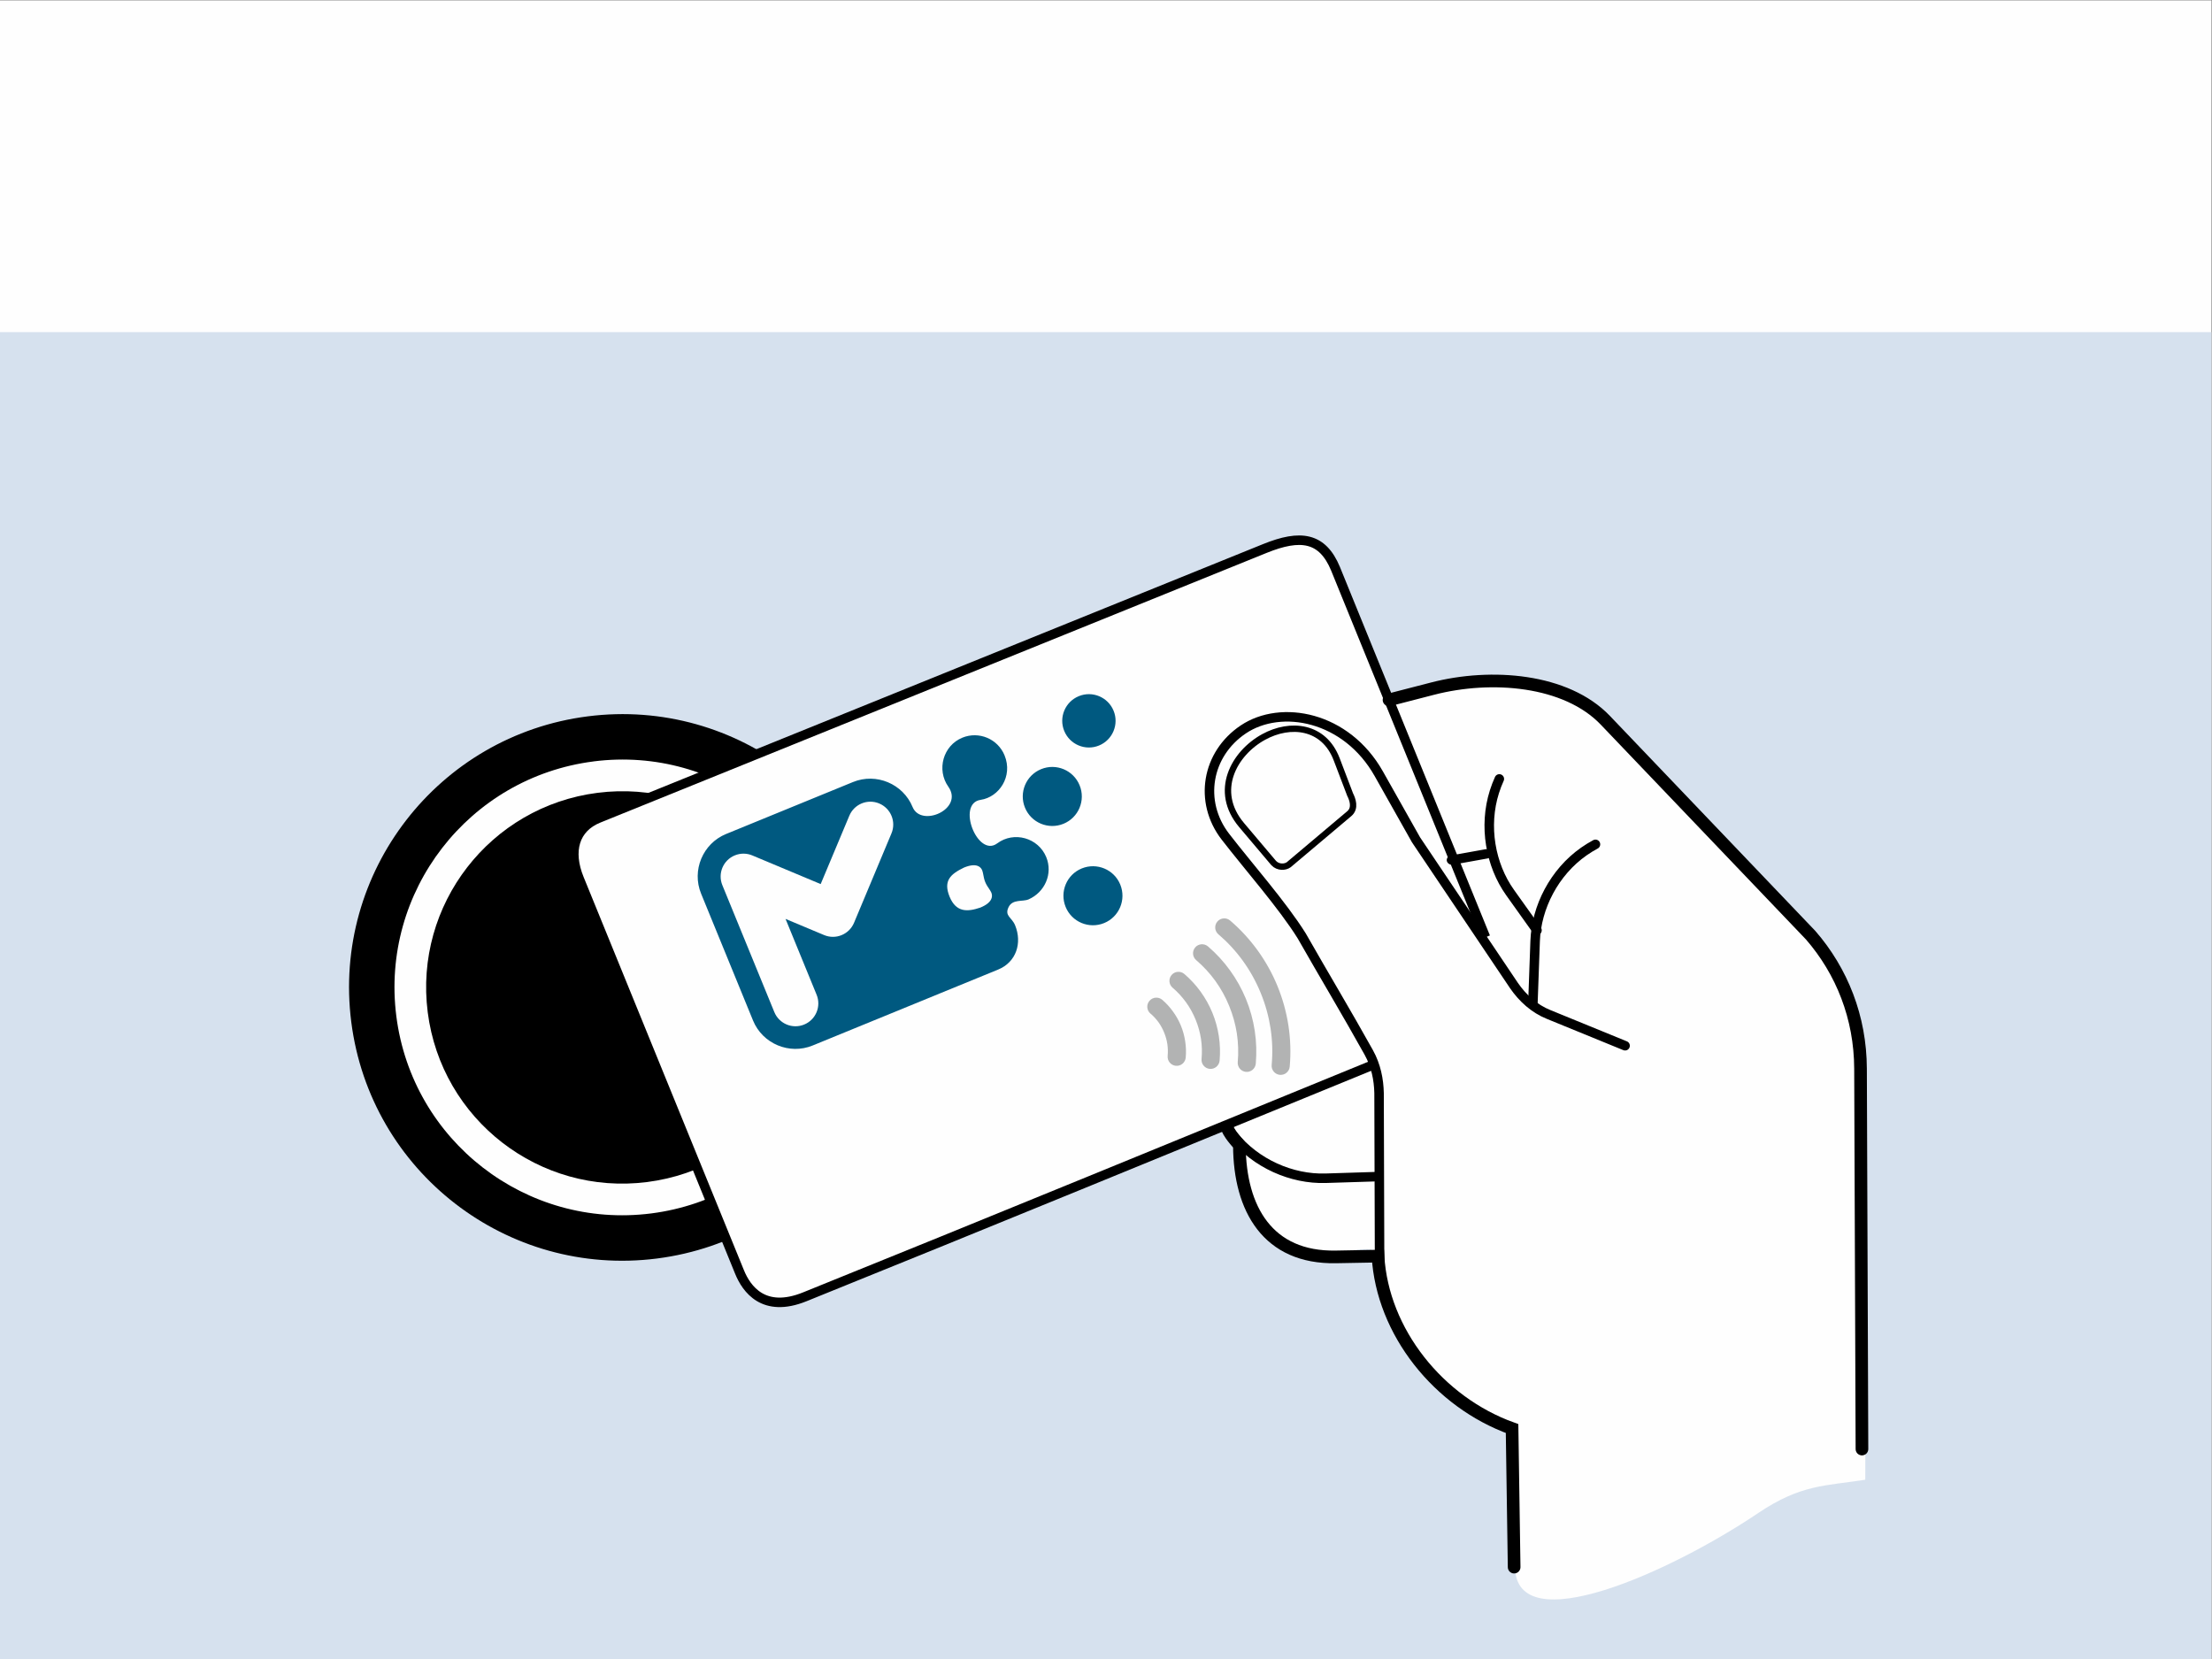 <?xml version="1.0" encoding="UTF-8" standalone="no"?>
<svg
   xmlns:dc="http://purl.org/dc/elements/1.1/"
   xmlns:cc="http://creativecommons.org/ns#"
   xmlns:rdf="http://www.w3.org/1999/02/22-rdf-syntax-ns#"
   xmlns:svg="http://www.w3.org/2000/svg"
   xmlns="http://www.w3.org/2000/svg"
   viewBox="0 0 102.4 76.8"
   height="76.8"
   width="102.4"
   xml:space="preserve"
   id="svg2"
   version="1.1"><rect x="0" y="0" width="102.4" height="76.8" fill="#808080" stroke="none"/><defs
     id="defs6"><clipPath
       id="clipPath32"
       clipPathUnits="userSpaceOnUse"><path
         style="clip-rule:evenodd"
         id="path30"
         d="M 51.604,25.046 50.276,24.08 47.502,20.457 40.151,17.453 39.311,17.109 27.918,12.528 c -1.424,-0.573 -2.019,0.277 -2.258,0.863 l -5.547,13.645 c -0.389,0.956 -0.164,1.76 0.674,2.099 l 23.117,9.328 c 1.234,0.498 1.994,0.395 2.449,-0.707 z" /></clipPath><clipPath
       id="clipPath50"
       clipPathUnits="userSpaceOnUse"><path
         style="clip-rule:evenodd"
         id="path48"
         d="m 47.667,20.564 c -6.022,-2.457 -13.712,-5.608 -19.749,-8.036 -1.423,-0.572 -2.019,0.277 -2.258,0.863 l -5.546,13.645 c -0.389,0.956 -0.164,1.76 0.674,2.099 L 43.905,38.463 c 1.234,0.498 1.994,0.395 2.449,-0.707 l 5.187,-12.782" /></clipPath></defs><g
     transform="matrix(1.333,0,0,-1.333,0,76.8)"
     id="g10"><path
       id="path12"
       style="fill:#fefefe;fill-opacity:1;fill-rule:evenodd;stroke:none"
       d="M -3e-4,57.6 H 76.8 V -3e-4 H -3e-4 Z" /><path
       id="path14"
       style="fill:#d6e1ee;fill-opacity:1;fill-rule:evenodd;stroke:none"
       d="M -3e-4,46.08 H 76.8 V -3e-4 H -3e-4 Z" /><path
       id="path16"
       style="fill:#fefefe;fill-opacity:1;fill-rule:evenodd;stroke:none"
       d="m 52.613,3.192 c 0.039,-2.588 5.404,-0.175 8.455,1.882 1.475,0.994 2.333,0.936 3.71,1.151 -3e-4,1.967 0.034,4.763 -0.044,6.201 l -0.157,9.061 -0.905,2.608 -3.022,3.398 -5.6,5.75 c -0.658,0.543 -4.088,1.397 -6.887,0.06 l 3.28,-8.083 c -1.239,1.564 -3.786,5.568 -3.9,5.734 -1.58,2.381 -3.364,2.018 -4.483,1.126 -1.379,-1.1 -1.273,-2.793 -0.15,-4.408 1.662,-2.392 3.952,-5.292 4.845,-7.026 -2.186,-0.794 -3.499,-1.351 -5.413,-2.256 0.161,-0.16 0.542,-0.085 0.738,-0.799 0.108,-0.394 0.09,-1.308 0.416,-1.949 0.388,-0.764 1.234,-1.308 1.984,-1.538 0.868,-0.266 2.309,0.522 2.356,-0.141 0.082,-1.147 0.979,-4.702 4.707,-5.958 z" /><path
       id="path18"
       style="fill:#000000;fill-opacity:1;fill-rule:evenodd;stroke:none"
       d="m 20.413,32.737 c 5.2,0.663 9.952,-3.014 10.615,-8.214 0.663,-5.2 -3.014,-9.952 -8.214,-10.615 -5.2,-0.663 -9.952,3.014 -10.615,8.214 -0.663,5.2 3.014,9.952 8.214,10.615" /><path
       id="path20"
       style="fill:#fefefe;fill-opacity:1;fill-rule:evenodd;stroke:none"
       d="m 20.612,31.172 c 4.335,0.553 8.297,-2.513 8.85,-6.848 0.553,-4.334 -2.513,-8.296 -6.848,-8.85 -4.335,-0.553 -8.297,2.513 -8.85,6.848 -0.553,4.334 2.513,8.296 6.848,8.849" /><path
       id="path22"
       style="fill:#000000;fill-opacity:1;fill-rule:evenodd;stroke:none"
       d="m 20.751,30.081 c 3.733,0.476 7.144,-2.164 7.62,-5.897 0.476,-3.733 -2.164,-7.144 -5.897,-7.62 -3.733,-0.476 -7.144,2.164 -7.62,5.897 -0.476,3.733 2.164,7.144 5.897,7.62" /><path
       id="path24"
       style="fill:#fefefe;fill-opacity:1;fill-rule:evenodd;stroke:none"
       d="M 51.604,25.046 50.276,24.08 47.502,20.457 40.151,17.453 39.311,17.109 27.918,12.528 c -1.424,-0.573 -2.019,0.277 -2.258,0.863 l -5.547,13.645 c -0.389,0.956 -0.164,1.76 0.674,2.099 l 23.117,9.328 c 1.234,0.498 1.994,0.395 2.449,-0.707 z" /><g
       id="g26"><g
         clip-path="url(#clipPath32)"
         id="g28"><g
           id="g34"><path
             id="path36"
             style="fill:#005980;fill-opacity:1;fill-rule:evenodd;stroke:none"
             d="m 37.465,33.438 c 0.473,0.194 1.014,-0.033 1.208,-0.506 0.194,-0.473 -0.033,-1.014 -0.506,-1.208 -0.473,-0.194 -1.014,0.033 -1.208,0.506 -0.194,0.473 0.033,1.014 0.506,1.208 z m 0.103,-5.983 c 0.524,0.214 1.123,-0.036 1.337,-0.56 0.214,-0.524 -0.036,-1.123 -0.56,-1.337 -0.524,-0.214 -1.123,0.036 -1.337,0.56 -0.214,0.524 0.036,1.123 0.56,1.337 z m -1.412,3.448 c 0.524,0.215 1.123,-0.036 1.337,-0.56 0.215,-0.524 -0.036,-1.123 -0.56,-1.337 -0.524,-0.214 -1.123,0.036 -1.337,0.56 -0.215,0.524 0.036,1.123 0.56,1.337 z m -10.941,-2.252 4.407,1.804 c 0.808,0.331 1.741,-0.062 2.071,-0.867 0.296,-0.724 1.789,-0.07 1.241,0.706 -0.415,0.587 -0.183,1.428 0.487,1.702 0.574,0.235 1.231,-0.04 1.466,-0.615 0.3,-0.732 -0.194,-1.451 -0.831,-1.544 -0.85,-0.124 -0.107,-2.02 0.575,-1.512 0.581,0.433 1.427,0.197 1.704,-0.478 0.235,-0.574 -0.046,-1.218 -0.615,-1.467 -0.205,-0.089 -0.553,0.019 -0.693,-0.268 -0.15,-0.308 0.111,-0.351 0.226,-0.631 0.252,-0.614 0.041,-1.28 -0.589,-1.538 l -2.035,-0.833 -4.406,-1.804 c -0.808,-0.331 -1.74,0.059 -2.071,0.867 l -1.804,4.407 c -0.331,0.808 0.059,1.74 0.867,2.071 z m 8.832,-2.555 c -0.438,-0.149 -0.839,-0.181 -1.069,0.377 -0.229,0.559 0.037,0.789 0.504,1.014 0.426,0.174 0.613,0.036 0.652,-0.179 0.056,-0.307 0.078,-0.361 0.254,-0.619 0.123,-0.182 0.086,-0.418 -0.341,-0.593" /><path
             id="path38"
             style="fill:#fefefe;fill-opacity:1;fill-rule:evenodd;stroke:none"
             d="m 28.36,23.068 c 0.166,-0.405 -0.028,-0.869 -0.434,-1.035 -0.405,-0.166 -0.869,0.028 -1.035,0.434 l -1.805,4.407 c -0.166,0.406 0.028,0.869 0.434,1.035 0.205,0.084 0.424,0.076 0.613,-0.005 l 2.368,-0.992 0.995,2.374 c 0.169,0.404 0.634,0.595 1.038,0.425 0.404,-0.17 0.595,-0.634 0.425,-1.039 L 29.659,25.567 C 29.489,25.162 29.024,24.972 28.62,25.141 l -1.339,0.561 z" /></g></g></g><g
       transform="matrix(3e-5,0.239,-0.27,3e-5,0,0)"
       id="g40"><path
         id="path42"
         style="fill:none;stroke:#000000;stroke-width:1.364;stroke-linecap:round;stroke-linejoin:miter;stroke-miterlimit:22.926;stroke-dasharray:none;stroke-opacity:1"
         d="m 116.117,-186.753 0.899,-4.42" /></g><g
       id="g44"><g
         clip-path="url(#clipPath50)"
         id="g46"><g
           id="g52"><g
             id="g54"><path
               id="path56"
               style="fill:#b2b3b3;fill-opacity:1;fill-rule:evenodd;stroke:none"
               d="m 39.953,22.414 c -0.132,0.113 -0.147,0.312 -0.033,0.444 0.113,0.132 0.313,0.147 0.444,0.034 0.136,-0.117 0.263,-0.254 0.375,-0.41 0.108,-0.15 0.2,-0.313 0.271,-0.485 0.072,-0.176 0.122,-0.359 0.15,-0.545 0.029,-0.192 0.035,-0.382 0.018,-0.566 -0.015,-0.173 -0.169,-0.301 -0.342,-0.285 -0.173,0.016 -0.301,0.169 -0.285,0.342 0.013,0.139 0.009,0.278 -0.011,0.414 -0.02,0.132 -0.057,0.267 -0.112,0.401 -0.054,0.133 -0.121,0.253 -0.197,0.358 -0.079,0.109 -0.172,0.209 -0.276,0.298" /><path
               id="path58"
               style="fill:#b2b3b3;fill-opacity:1;fill-rule:evenodd;stroke:none"
               d="m 40.722,23.313 c -0.131,0.113 -0.147,0.311 -0.034,0.442 0.113,0.132 0.311,0.147 0.443,0.034 0.209,-0.179 0.4,-0.385 0.565,-0.614 0.162,-0.225 0.3,-0.469 0.407,-0.73 0.109,-0.266 0.184,-0.54 0.226,-0.818 0.043,-0.287 0.051,-0.571 0.026,-0.847 -0.016,-0.173 -0.169,-0.301 -0.342,-0.286 -0.173,0.016 -0.301,0.169 -0.285,0.342 0.021,0.232 0.015,0.465 -0.019,0.696 -0.034,0.224 -0.096,0.45 -0.188,0.674 -0.091,0.221 -0.203,0.423 -0.334,0.603 -0.136,0.188 -0.292,0.356 -0.464,0.504" /><path
               id="path60"
               style="fill:#b2b3b3;fill-opacity:1;fill-rule:evenodd;stroke:none"
               d="m 41.542,24.27 c -0.132,0.113 -0.147,0.311 -0.034,0.443 0.113,0.132 0.311,0.146 0.443,0.034 0.284,-0.243 0.542,-0.522 0.766,-0.833 0.22,-0.304 0.406,-0.635 0.552,-0.99 0.148,-0.36 0.249,-0.731 0.306,-1.105 0.058,-0.384 0.069,-0.767 0.036,-1.143 -0.015,-0.173 -0.168,-0.301 -0.34,-0.286 -0.173,0.015 -0.301,0.168 -0.286,0.34 0.029,0.329 0.019,0.662 -0.031,0.994 -0.049,0.32 -0.138,0.642 -0.268,0.96 -0.13,0.316 -0.291,0.605 -0.478,0.864 -0.195,0.269 -0.418,0.511 -0.666,0.722" /><path
               id="path62"
               style="fill:#b2b3b3;fill-opacity:1;fill-rule:evenodd;stroke:none"
               d="m 42.312,25.168 c -0.132,0.113 -0.147,0.311 -0.034,0.443 0.113,0.132 0.311,0.147 0.443,0.034 0.354,-0.303 0.675,-0.65 0.955,-1.037 0.273,-0.378 0.505,-0.791 0.687,-1.234 0.184,-0.449 0.311,-0.912 0.382,-1.377 0.073,-0.478 0.086,-0.956 0.045,-1.424 -0.015,-0.173 -0.167,-0.301 -0.341,-0.286 -0.173,0.015 -0.301,0.168 -0.286,0.34 0.038,0.421 0.026,0.849 -0.039,1.275 -0.063,0.411 -0.176,0.825 -0.343,1.232 -0.166,0.404 -0.373,0.774 -0.614,1.107 -0.249,0.346 -0.537,0.656 -0.854,0.927" /></g></g></g></g><g
       transform="matrix(0.092,-0.224,0.224,0.092,0,0)"
       id="g64"><path
         id="path66"
         style="fill:none;stroke:#000000;stroke-width:1.363;stroke-linecap:butt;stroke-linejoin:miter;stroke-miterlimit:22.926;stroke-dasharray:none;stroke-opacity:1"
         d="m -4.005,214.655 c -0.035,-26.897 -0.024,-61.269 -0.194,-88.175 -0.04,-6.344 -4.225,-7.293 -6.842,-7.287 l -60.914,0.155 c -4.269,0.011 -6.994,2.131 -6.975,5.868 l 0.527,103.092 c 0.028,5.503 1.613,8.248 6.542,8.265 l 57.049,-0.18" /></g><g
       transform="scale(0.155,0.155)"
       id="g68"><path
         id="path70"
         style="fill:none;stroke:#000000;stroke-width:2.126;stroke-linecap:round;stroke-linejoin:miter;stroke-miterlimit:22.926;stroke-dasharray:none;stroke-opacity:1"
         d="m 309.103,88.637 -0.117,38.176 c -0.066,2.99 -0.671,6.149 -2.323,9.117 -4.836,8.693 -10.068,17.402 -15.008,26.085 -4.293,6.887 -11.983,15.591 -17.11,22.239 -6.037,7.828 -4.197,18.506 4.012,24.017 8.479,5.692 23.092,2.983 30.378,-9.947 l 8.333,-14.789 21.963,-32.674 c 1.903,-2.749 4.495,-5.154 7.774,-6.465 l 17.102,-6.991" /></g><g
       transform="matrix(0.136,3.8e-4,-3.8e-4,0.136,0,0)"
       id="g72"><path
         id="path74"
         style="fill:none;stroke:#000000;stroke-width:1.621;stroke-linecap:round;stroke-linejoin:miter;stroke-miterlimit:22.926;stroke-dasharray:none;stroke-opacity:1"
         d="m 341.974,228.78 3.4,-9 c 0.594,-1.176 1.462,-3.469 -0.229,-4.885 l -15.505,-12.999 c -0.911,-0.66 -2.702,-0.766 -3.834,0.45 l -8.158,9.709 c -7.313,8.702 -1.884,18.358 5.67,22.479 6.853,3.738 15.41,2.832 18.656,-5.753 z" /></g><g
       transform="matrix(0.089,-0.127,0.127,0.089,0,0)"
       id="g76"><path
         id="path78"
         style="fill:none;stroke:#000000;stroke-width:2.126;stroke-linecap:round;stroke-linejoin:miter;stroke-miterlimit:22.926;stroke-dasharray:none;stroke-opacity:1"
         d="m 76.972,365.222 -11.352,8.581 c -6.046,4.57 -10.158,12.357 -10.156,20.434 0,1.033 0.061,2.051 0.181,3.053" /></g><g
       transform="matrix(0.121,0.097,-0.097,0.121,0,0)"
       id="g80"><path
         id="path82"
         style="fill:none;stroke:#000000;stroke-width:2.126;stroke-linecap:round;stroke-linejoin:miter;stroke-miterlimit:22.926;stroke-dasharray:none;stroke-opacity:1"
         d="m 308.238,-108.65 -9.276,6.968 c -6.06,4.551 -10.159,12.355 -10.158,20.433 -3e-4,0.636 0.024,1.266 0.07,1.89" /></g><g
       transform="scale(0.155,0.155)"
       id="g84"><path
         id="path86"
         style="fill:none;stroke:#000000;stroke-width:2.835;stroke-linecap:round;stroke-linejoin:miter;stroke-miterlimit:22.926;stroke-dasharray:none;stroke-opacity:1"
         d="m 339.249,20.583 -0.464,31.052 c -16.489,5.92 -29.049,21.683 -30.038,38.629 l -9.444,-0.172 c -15.248,-0.278 -21.528,10.768 -21.612,24.877 -0.002,0.429 -1.78,1.839 -2.742,4.005 m 36.267,95.92 9.826,2.537 c 13.067,3.372 29.868,2.08 38.65,-7.116 l 45.985,-48.137 c 7.023,-8.072 11.14,-18.452 11.182,-29.894 l 0.32,-85.245" /></g><g
       transform="matrix(0.148,-0.047,0.047,0.148,0,0)"
       id="g88"><path
         id="path90"
         style="fill:none;stroke:#000000;stroke-width:2.126;stroke-linecap:round;stroke-linejoin:miter;stroke-miterlimit:22.926;stroke-dasharray:none;stroke-opacity:1"
         d="m 278.288,259.369 -8.296,6.229 c -6.06,4.553 -10.157,12.358 -10.156,20.436 -6e-4,1.033 0.061,2.051 0.18,3.051" /></g></g></svg>